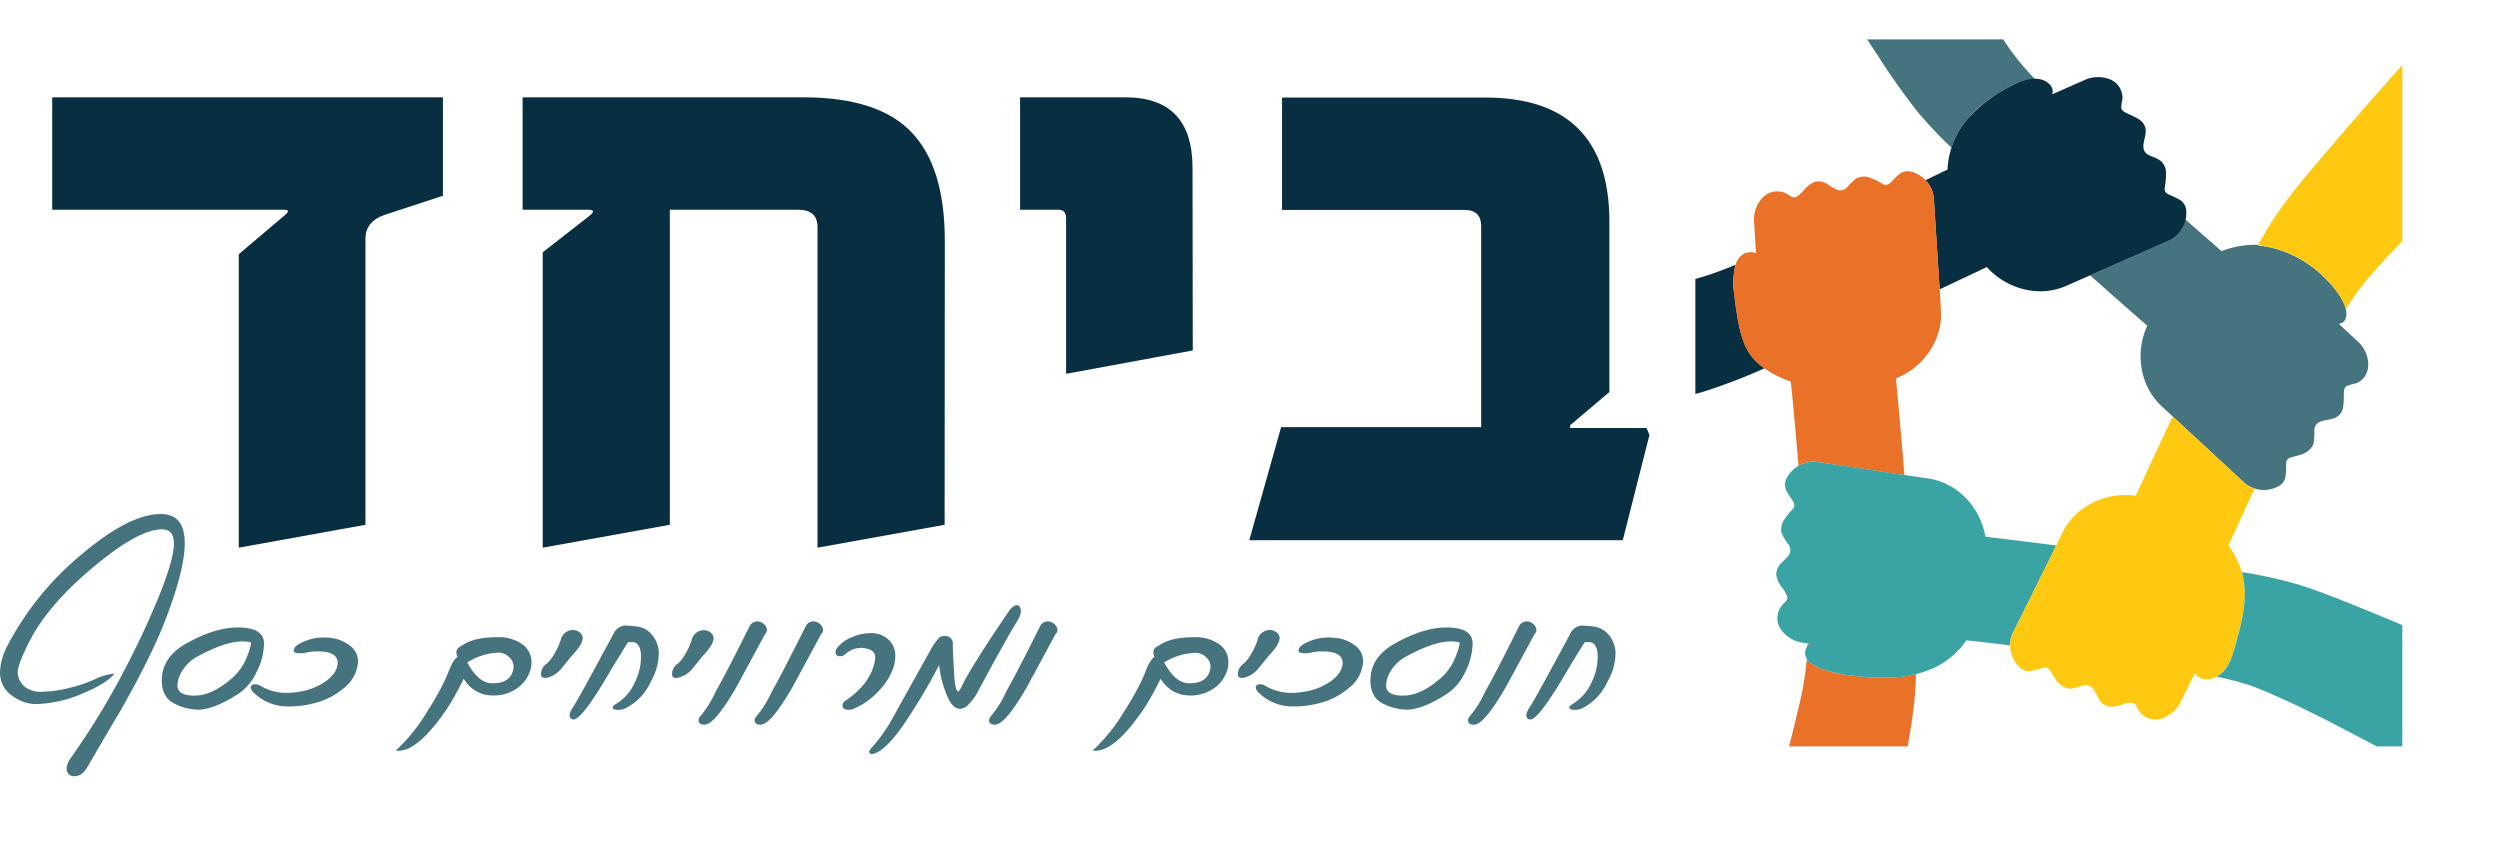 <svg xmlns="http://www.w3.org/2000/svg" xmlns:xlink="http://www.w3.org/1999/xlink" viewBox="0 0 622.5 210"><defs><style>.cls-1{fill:none;}.cls-2{fill:#082e41;}.cls-3{fill:#45737e;}.cls-4{clip-path:url(#clip-path);}.cls-5{fill:#ea7128;}.cls-6{fill:#3aa4a4;}.cls-7{fill:#ffc811;}</style><clipPath id="clip-path"><rect class="cls-1" x="422.14" y="9.81" width="176.04" height="176.04"/></clipPath></defs><title>Asset 2</title><g id="Layer_2" data-name="Layer 2"><g id="Layer_1-2" data-name="Layer 1"><path class="cls-2" d="M110.29,48.74,95.74,53.51Q91,55.15,91,59.45v71.22l-31.54,5.7V63.29L71,53.51c1-.85.93-1.28-.23-1.28H13v-28h97.29Z"/><path class="cls-2" d="M235.21,130.67l-31.65,5.7V56.54q0-4.3-4.77-4.31h-32v78.44l-31.65,5.7V62.82l11.64-9.08c1.24-1,1.16-1.51-.23-1.51H130.13v-28H200q18.62,0,26.94,8.67t8.32,27.06Z"/><path class="cls-2" d="M297,87.26l-31.54,5.82V54.44c0-1.47-.62-2.21-1.86-2.21H254v-28h26.18q16.76,0,16.76,17.58Z"/><path class="cls-2" d="M410.71,108.32l-6.64,26.19h-93L319,106.35h49.81v-50q0-4.06-4.07-4.07H319.23v-28h50.51q31,0,31,31V97.62l-9.78,8.26v.7H410Z"/><path class="cls-3" d="M40.77,155.42q-1.76,4.4-4.49,9.86T29.75,177.4c-1.29,2.14-2.59,4.33-3.89,6.55l-4,6.87c-.9,1.64-2,2.47-3.36,2.47a2.7,2.7,0,0,1-1-.22,2,2,0,0,1-.93-1.68,4.65,4.65,0,0,1,.86-2.36l1.38-2,2.31-3.39q4.44-6.76,8.25-13.76t7.14-14.3q6.8-15,6.8-20.26,0-3.51-3-3.51-5.79,0-16.89,9.24T7.62,159.14c-2.14,4.13-3.22,6.92-3.22,8.38a4.78,4.78,0,0,0,2.11,3.72,6.53,6.53,0,0,0,4.05,1A30.48,30.48,0,0,0,18,171.1a32.29,32.29,0,0,0,6.51-2.37,14.25,14.25,0,0,1,4-1q-1.94,2.47-8.09,5a30.74,30.74,0,0,1-11.13,2.57,9.65,9.65,0,0,1-3.23-.46Q0,172.6,0,167.34a15.25,15.25,0,0,1,1.9-6.66A74.16,74.16,0,0,1,20.37,138Q32.22,128,40,128a6.71,6.71,0,0,1,2.93.57Q46,130,46,135.3,46,142.11,40.77,155.42Z"/><path class="cls-3" d="M59.44,172.71q-6.19,4-10.13,4a13.52,13.52,0,0,1-5.66-1.4q-3.36-1.53-3.36-5.87,0-6,6.51-9.45c4.61-2.5,8.73-3.75,12.39-3.75,4.36,0,6.55,1.32,6.55,4a15.93,15.93,0,0,1-1.87,7.12A13.11,13.11,0,0,1,59.44,172.71ZM49.31,163.4a9.69,9.69,0,0,0-3.73,3.33,7.36,7.36,0,0,0-1.39,3.94c0,1.69,1.4,2.54,4.22,2.54s5.75-1.31,8.88-3.94a13.54,13.54,0,0,0,4.33-6.08,16.06,16.06,0,0,0,.89-2.87c0-.28-.1-.43-.32-.43a10.35,10.35,0,0,0-1.82-.18Q56.11,159.71,49.31,163.4Z"/><path class="cls-3" d="M78.6,175a24.75,24.75,0,0,1-7.19.9,11.94,11.94,0,0,1-8.23-3.44,2,2,0,0,1-.72-1.25c0-.55.37-.83,1.11-.83a2.54,2.54,0,0,1,1.39.47,13.11,13.11,0,0,0,6.09,1.68,19.29,19.29,0,0,0,3.87-.36,15.31,15.31,0,0,0,6.55-2.79q2.64-2.07,2.61-4.47c-.1-1.82-1.78-2.72-5-2.72a13,13,0,0,0-3,.35,7.49,7.49,0,0,1-.79.11,6.63,6.63,0,0,1-.75,0c-.93,0-1.4-.22-1.4-.65,0-.71.66-1.37,2-2a12.28,12.28,0,0,1,6.84-1.19A9.29,9.29,0,0,1,87,160.68a4.8,4.8,0,0,1,2.12,4.47,9.12,9.12,0,0,1-3.65,6.3A17.73,17.73,0,0,1,78.6,175Z"/><path class="cls-3" d="M115.47,169q-1.22,2.46-2.38,4.53t-2.31,3.7q-7.26,10.41-12.24,9.66a43.56,43.56,0,0,0,7.84-9.73c1.24-1.93,2.29-3.71,3.15-5.32a43.5,43.5,0,0,0,2.07-4.38c.84-2.2,1.61-3.49,2.33-3.87a3.11,3.11,0,0,1-.29-1.18c0-.74.52-1.32,1.54-1.75q2.83-2,8.74-2a10.35,10.35,0,0,1,5.69,1.47,5.42,5.42,0,0,1,2.72,5,6.74,6.74,0,0,1-.5,2.4,8.65,8.65,0,0,1-3.15,3.9,10.18,10.18,0,0,1-5.8,1.75,10.94,10.94,0,0,1-2.11-.21A8.46,8.46,0,0,1,115.47,169Zm.9-4c1.79,3.27,3.74,5,5.87,5.12q5,.21,5.62-3.73a3.08,3.08,0,0,0-.94-2.61A3.77,3.77,0,0,0,124,162.5,15.8,15.8,0,0,0,116.37,164.94Z"/><path class="cls-3" d="M139.79,166.48a6.65,6.65,0,0,1-3.22,2.18,2.58,2.58,0,0,1-.86.14c-.69,0-1-.3-1-.93a3.12,3.12,0,0,1,1.47-2.64,9.32,9.32,0,0,0,1.83-2.4,14.6,14.6,0,0,0,1.39-2.87l.22-.6a3.08,3.08,0,0,1,3.15-2.48,2.41,2.41,0,0,1,1.32.43,1.79,1.79,0,0,1,1,1.54q0,1.65-2.94,4.69Z"/><path class="cls-3" d="M155.88,176.29a3.93,3.93,0,0,1-2,.46c-.88,0-1.32-.2-1.32-.61,0-.24.27-.52.82-.86a11.72,11.72,0,0,0,4.69-5.37,14.32,14.32,0,0,0,1.54-6.3q0-3.36-1.86-3.72h-1.36c-.48.74-1.13,1.79-1.95,3.13s-1.85,3-3.06,5.07q-6.53,11.06-8.56,11.06c-.64,0-1-.42-1-1.25a6.73,6.73,0,0,1,1.12-2.19q1.42-2.4,4.47-8l5.33-9.84a3.45,3.45,0,0,1,3-2.11,25,25,0,0,1,2.5.21,5.7,5.7,0,0,1,4.09,2.08,7.3,7.3,0,0,1,1.71,4.29,14.18,14.18,0,0,1-1.93,7.27A13.68,13.68,0,0,1,155.88,176.29Z"/><path class="cls-3" d="M172.43,166.48a6.65,6.65,0,0,1-3.22,2.18,2.54,2.54,0,0,1-.86.14c-.69,0-1-.3-1-.93a3.1,3.1,0,0,1,1.46-2.64,9.32,9.32,0,0,0,1.83-2.4A14.6,14.6,0,0,0,172,160l.22-.6a3.08,3.08,0,0,1,3.15-2.48,2.41,2.41,0,0,1,1.32.43,1.77,1.77,0,0,1,1,1.54q0,1.65-2.93,4.69Z"/><path class="cls-3" d="M183.4,171q-5.43,9.45-8,9.45c-1,0-1.46-.37-1.46-1.11a1.6,1.6,0,0,1,.28-.79,26.59,26.59,0,0,0,4-6.37c.94-1.64,2.09-3.8,3.48-6.48s3-5.87,4.86-9.59a2.17,2.17,0,0,1,2-1.39,2.39,2.39,0,0,1,.86.17,3,3,0,0,1,.77.49,2.74,2.74,0,0,1,.55.68,1.53,1.53,0,0,1,.22.8,1.25,1.25,0,0,1-.15.65l-.07.14h-.07c-.12.17-.33.54-.64,1.11Z"/><path class="cls-3" d="M197.38,171q-5.44,9.45-8,9.45-1.47,0-1.47-1.11a1.64,1.64,0,0,1,.29-.79,26.91,26.91,0,0,0,4-6.37q1.4-2.46,3.47-6.48t4.87-9.59a2.16,2.16,0,0,1,2-1.39,2.44,2.44,0,0,1,.86.17,3,3,0,0,1,.77.49,2.74,2.74,0,0,1,.55.68,1.62,1.62,0,0,1,.21.8,1.25,1.25,0,0,1-.14.65l-.07.14h-.07c-.12.17-.34.54-.65,1.11Z"/><path class="cls-3" d="M212.72,176.43a3.47,3.47,0,0,1-1.4.32c-1,0-1.54-.37-1.54-1.11a1.41,1.41,0,0,1,.76-1.18q6.22-4.19,7.3-9.88c.31-1.55-.21-2.53-1.54-2.93a6.33,6.33,0,0,0-1.9-.33,5.77,5.77,0,0,0-4,1.65,1.83,1.83,0,0,1-1.18.43c-.79,0-1.18-.35-1.18-1a2,2,0,0,1,.36-1,8.43,8.43,0,0,1,3.76-2.75,12.12,12.12,0,0,1,4.68-1,6.26,6.26,0,0,1,4.34,1.57,5.37,5.37,0,0,1,1.75,4.23,9,9,0,0,1-.29,2.18,15,15,0,0,1-3.4,5.94A18.76,18.76,0,0,1,212.72,176.43Z"/><path class="cls-3" d="M253.93,151.16c.48.79.3,1.88-.53,3.29q-3,4.88-9.74,17.43a13.31,13.31,0,0,1-2.72,3.76,3.11,3.11,0,0,1-1.9.86q-2.17,0-3.72-4.54a23.73,23.73,0,0,1-.93-3.08,27.71,27.71,0,0,1-.54-3.3l-1.68,3.15q-1.14,2.11-2.65,4.62t-3.43,5.44q-4.44,6.84-7.56,8.48c-.93.51-1.57.61-1.93.33s-.13-.83.54-1.54a38.4,38.4,0,0,0,5.33-7.63l9.38-16.86a15.92,15.92,0,0,1,2.08-2.86,2.42,2.42,0,0,1,1.32-.36,1.85,1.85,0,0,1,2,1.76c0,.76,0,1.71.07,2.84s.12,2.48.22,4a26.19,26.19,0,0,0,.21,2.79c.19,1.58.47,2.39.83,2.44.14,0,.42-.4.85-1.19.55-1.14,1.13-2.24,1.74-3.29s1.24-2.08,1.88-3.08c1.07-1.74,2.31-3.67,3.7-5.8s3-4.45,4.71-7c.69-.76,1.28-1.14,1.75-1.14A.71.71,0,0,1,253.93,151.16Z"/><path class="cls-3" d="M255.74,171c-3.62,6.3-6.29,9.45-8,9.45q-1.47,0-1.47-1.11a1.64,1.64,0,0,1,.29-.79,26.91,26.91,0,0,0,4-6.37q1.39-2.46,3.47-6.48t4.87-9.59a2.16,2.16,0,0,1,2-1.39,2.44,2.44,0,0,1,.86.17,3,3,0,0,1,.77.49,2.74,2.74,0,0,1,.55.68,1.62,1.62,0,0,1,.21.8,1.25,1.25,0,0,1-.14.65l-.07.14H263c-.12.17-.34.54-.65,1.11Z"/><path class="cls-3" d="M289,169q-1.22,2.46-2.38,4.53t-2.31,3.7q-7.26,10.41-12.24,9.66a43.56,43.56,0,0,0,7.84-9.73c1.24-1.93,2.29-3.71,3.15-5.32a46.11,46.11,0,0,0,2.08-4.38c.83-2.2,1.61-3.49,2.32-3.87a3.08,3.08,0,0,1-.28-1.18c0-.74.51-1.32,1.54-1.75q2.82-2,8.73-2a10.31,10.31,0,0,1,5.69,1.47,5.4,5.4,0,0,1,2.72,5,6.53,6.53,0,0,1-.5,2.4,8.58,8.58,0,0,1-3.15,3.9,10.16,10.16,0,0,1-5.8,1.75,11,11,0,0,1-2.11-.21A8.46,8.46,0,0,1,289,169Zm.9-4c1.79,3.27,3.74,5,5.87,5.12q5,.21,5.62-3.73a3.1,3.1,0,0,0-.93-2.61,3.79,3.79,0,0,0-2.94-1.22A15.8,15.8,0,0,0,289.89,164.94Z"/><path class="cls-3" d="M313.32,166.48a6.72,6.72,0,0,1-3.23,2.18,2.53,2.53,0,0,1-.85.14c-.7,0-1-.3-1-.93a3.13,3.13,0,0,1,1.46-2.64,9.32,9.32,0,0,0,1.83-2.4,15.41,15.41,0,0,0,1.4-2.87l.21-.6a3.08,3.08,0,0,1,3.15-2.48,2.44,2.44,0,0,1,1.33.43,1.78,1.78,0,0,1,1,1.54q0,1.65-2.93,4.69Z"/><path class="cls-3" d="M328.83,175a24.8,24.8,0,0,1-7.19.9,12,12,0,0,1-8.24-3.44,2,2,0,0,1-.71-1.25c0-.55.37-.83,1.11-.83a2.54,2.54,0,0,1,1.39.47,13.11,13.11,0,0,0,6.09,1.68,19.12,19.12,0,0,0,3.86-.36,15.3,15.3,0,0,0,6.56-2.79q2.64-2.07,2.61-4.47c-.1-1.82-1.78-2.72-5.05-2.72a13.11,13.11,0,0,0-3,.35,7,7,0,0,1-.78.11,6.8,6.8,0,0,1-.76,0c-.93,0-1.39-.22-1.39-.65,0-.71.66-1.37,2-2a12.25,12.25,0,0,1,6.83-1.19,9.29,9.29,0,0,1,5.12,1.83,4.77,4.77,0,0,1,2.11,4.47,9.08,9.08,0,0,1-3.65,6.3A17.61,17.61,0,0,1,328.83,175Z"/><path class="cls-3" d="M360.38,172.71q-6.19,4-10.13,4a13.48,13.48,0,0,1-5.65-1.4c-2.24-1-3.37-3-3.37-5.87q0-6,6.52-9.45,6.9-3.75,12.38-3.75,6.56,0,6.55,4a15.92,15.92,0,0,1-1.86,7.12A13.05,13.05,0,0,1,360.38,172.71Zm-10.13-9.31a9.73,9.73,0,0,0-3.72,3.33,7.36,7.36,0,0,0-1.39,3.94c0,1.69,1.4,2.54,4.22,2.54s5.75-1.31,8.88-3.94a13.54,13.54,0,0,0,4.33-6.08,17.07,17.07,0,0,0,.89-2.87c0-.28-.11-.43-.32-.43a10.46,10.46,0,0,0-1.83-.18Q357.05,159.71,350.25,163.4Z"/><path class="cls-3" d="M375,171q-5.43,9.45-8,9.45-1.47,0-1.47-1.11a1.64,1.64,0,0,1,.29-.79,26.59,26.59,0,0,0,4-6.37c.94-1.64,2.09-3.8,3.48-6.48s3-5.87,4.86-9.59a2.17,2.17,0,0,1,2-1.39,2.39,2.39,0,0,1,.86.17,3,3,0,0,1,.77.49,2.74,2.74,0,0,1,.55.68,1.53,1.53,0,0,1,.22.8,1.25,1.25,0,0,1-.15.65l-.07.14h-.07c-.12.17-.33.54-.64,1.11Z"/><path class="cls-3" d="M394.1,176.29a3.93,3.93,0,0,1-2,.46c-.88,0-1.32-.2-1.32-.61,0-.24.27-.52.82-.86a11.72,11.72,0,0,0,4.69-5.37,14.32,14.32,0,0,0,1.54-6.3q0-3.36-1.86-3.72h-1.36c-.48.74-1.13,1.79-1.95,3.13s-1.85,3-3.06,5.07q-6.53,11.06-8.56,11.06c-.64,0-1-.42-1-1.25a6.83,6.83,0,0,1,1.11-2.19q1.44-2.4,4.48-8l5.33-9.84a3.45,3.45,0,0,1,3-2.11,25,25,0,0,1,2.5.21,5.7,5.7,0,0,1,4.09,2.08,7.3,7.3,0,0,1,1.71,4.29,14.18,14.18,0,0,1-1.93,7.27A13.68,13.68,0,0,1,394.1,176.29Z"/><g class="cls-4"><path class="cls-1" d="M534.68,81.1q-7.15-6.22-14.24-12.55l-6,2.64c-7,3.06-15,.6-19.73-4.7,0,0-4.71,2.26-11.76,5.56l.33,5.23c.49,7.58-4.61,14.32-11.2,16.91,0,0,1,10.57,2.11,24.07l6,.89c7.52,1.11,13,7.51,14.19,14.49,0,0,7.39.87,17.67,2.18l1.65-3.32c3.38-6.81,11.16-10.1,18.16-9,0,0,3.92-8.55,9.21-19.76l-2.84-2.63C532.64,95.91,531.69,87.52,534.68,81.1Z"/><path class="cls-3" d="M495.85,5.07q-1.5-2.52-3-5.07H458.61c2.92,4.59,5.86,9.16,8.87,13.69a172.13,172.13,0,0,0,10,14.14h0a107.66,107.66,0,0,0,8.43,8.93c2.69-8.36,10.47-13,14.36-15.12a14.17,14.17,0,0,1,6.39-2A66.1,66.1,0,0,1,501,13C499.12,10.46,497.47,7.77,495.85,5.07Zm3.35,17.14.16-.08Zm-.22.12.11-.06Zm1.83-1Zm-.38.2.22-.11Z"/><path class="cls-3" d="M540.3,59.79l-9.7,4.28-6,2.64-4.17,1.84q7.09,6.32,14.24,12.55c-3,6.42-2,14.81,3.53,20l2.84,2.63,5.3,4.91,4.81,4.45,7.78,7.21a7.54,7.54,0,0,0,7.95,1,3.51,3.51,0,0,0,2.18-2.4,19.68,19.68,0,0,0,.18-3.26c0-.82.18-1.37,1-1.66,1-.35,2-.5,3-.9a4.64,4.64,0,0,0,2.8-2.49,15.13,15.13,0,0,0,.22-3.56c.24-2.74,3.29-2.13,5.16-3a3.35,3.35,0,0,0,2-2.5,19.75,19.75,0,0,0,.19-3.26c0-.71,0-1.69.66-2.12a15.11,15.11,0,0,1,2.43-.71c2.56-1.09,3.42-3.68,2.81-6.24a8,8,0,0,0-2.17-3.94l-5-4.65c2.44-.24,2.08-3.18,1.41-4.81a20.54,20.54,0,0,0-4.22-5.91,28.42,28.42,0,0,0-13.08-8,22.93,22.93,0,0,0-4.2-.73l.1-.19a23,23,0,0,0-9.21,1.57L551.44,61h0c-1.56-1.35-4.11-3.56-7.27-6.34A7.41,7.41,0,0,1,540.3,59.79Z"/><path class="cls-2" d="M431.88,73.57c0,.28.08.63.13,1,0-.31-.08-.64-.13-1l-.06-.55.06.55a18.24,18.24,0,0,1,.29-7.65,85.8,85.8,0,0,1-14.81,4.77c-1.94.38-3.9.69-5.86,1V100.4c4.09-.78,8.19-1.57,12.18-2.72A137.29,137.29,0,0,0,439,91.86l.4-.17C434.21,88.13,433.1,83.51,431.88,73.57Zm.18,1.48c.11.85.22,1.72.26,2.08C432.29,76.85,432.21,76.21,432.06,75.05Z"/><path class="cls-2" d="M482.17,59.67l.42,6.53.38,5.85c7-3.3,11.76-5.56,11.76-5.56,4.69,5.3,12.78,7.76,19.73,4.7l6-2.64,4.17-1.84,6-2.64,9.7-4.28a7.52,7.52,0,0,0,4.05-7,3.47,3.47,0,0,0-1.54-3,25.4,25.4,0,0,0-2.73-1.32c-.77-.38-1.19-.74-1.11-1.65a19,19,0,0,0,.32-4,3.76,3.76,0,0,0-1.77-3.08c-.88-.51-1.89-.76-2.76-1.29-2.23-1.37-.28-4.18-.52-6.18-.28-2.39-2.63-3.06-4.5-4-.62-.29-1.44-.63-1.57-1.38a11.22,11.22,0,0,1,.3-2.36,5,5,0,0,0-3.8-5,8.1,8.1,0,0,0-5.28.24L511,23.48c.64-1.95-1.38-3.44-3.06-3.76-2.68-.49-5.49.7-7.78,2a35.93,35.93,0,0,0-10,7.65,20.63,20.63,0,0,0-5.23,12.85s-2.08,1-5.53,2.67a6.94,6.94,0,0,1,2.09,4.24Z"/><path class="cls-5" d="M450.64,160.29l-.58-.08c0,.25,0,.49,0,.74A3.84,3.84,0,0,1,450.64,160.29Z"/><path class="cls-5" d="M452.23,115l10.49,1.55,6.48,1,5,.74c-1.1-13.5-2.11-24.07-2.11-24.07,6.59-2.59,11.69-9.33,11.2-16.91L483,72.05l-.38-5.85-.42-6.53-.67-10.58a7.54,7.54,0,0,0-5.56-6.31,3.35,3.35,0,0,0-3.19.68c-.82.68-1.47,1.54-2.29,2.22a1.47,1.47,0,0,1-1.9,0,16.09,16.09,0,0,0-3-1.44,4.06,4.06,0,0,0-3.44.23,18.43,18.43,0,0,0-2.2,2.13,2.32,2.32,0,0,1-2.4.72,16.1,16.1,0,0,1-2.59-1.52,4,4,0,0,0-3.21-.49,7.74,7.74,0,0,0-2.58,2,6.2,6.2,0,0,1-2.1,1.79c-.64.2-1.25-.28-1.75-.6a5,5,0,0,0-6,.3A7.9,7.9,0,0,0,436.74,55l.51,8a4,4,0,0,0-3,.19c-1.93,1-2.44,3.46-2.59,5.43a40.45,40.45,0,0,0,.73,9,37.75,37.75,0,0,0,1.55,7,13.88,13.88,0,0,0,3.5,5.64A26.13,26.13,0,0,0,445.91,95s.94,9.11,1.92,21A6.8,6.8,0,0,1,452.23,115Z"/><path class="cls-5" d="M470.46,210c1.34-6.68,2.63-13.36,3.82-20.07,1.29-7.27,2.72-14.65,2.78-22.05a37.9,37.9,0,0,1-11.3.76C455.2,168,451.13,166,449.91,164a78.4,78.4,0,0,1-2.11,12.34c-1.36,6-2.93,11.93-4.56,17.85-1.45,5.27-3,10.52-4.51,15.77Z"/><path class="cls-5" d="M461.68,168.38h0Z"/><path class="cls-6" d="M505.85,148.3l2.9-5.86,3.28-6.62c-10.28-1.31-17.67-2.18-17.67-2.18-1.15-7-6.67-13.38-14.19-14.49l-6-.89-5-.74-6.48-1L452.23,115a7.51,7.51,0,0,0-7.3,4,3.38,3.38,0,0,0-.08,3.25c.49,1,1.21,1.81,1.72,2.77a1.4,1.4,0,0,1-.29,1.82,21.54,21.54,0,0,0-1.93,2.44,4.44,4.44,0,0,0-.75,3.43,13.37,13.37,0,0,0,1.7,2.83,2.34,2.34,0,0,1,.18,2.59,17.18,17.18,0,0,1-2,2.12,4.07,4.07,0,0,0-1.19,2.95,7,7,0,0,0,1.36,3,7.1,7.1,0,0,1,1.38,2.47c.1.67-.46,1.17-.88,1.6a5,5,0,0,0-1,6,8,8,0,0,0,5.4,3.71l1.48.22.58.08a2.89,2.89,0,0,0-.7,3.79,4.79,4.79,0,0,0,.92,1,11.31,11.31,0,0,0,3.79,1.84,38.42,38.42,0,0,0,7.13,1.39,59.78,59.78,0,0,0,8.77.43,28.38,28.38,0,0,0,10.9-2.36,20,20,0,0,0,8.21-6.94s4.33.47,10.9,1.26a6.21,6.21,0,0,1,.57-2.89Z"/><path class="cls-7" d="M622.5,9.54c-2.53-3.29-5.21-6.48-8-9.54H594.81c3.32,3,6.5,6.07,9.5,9.34-8.26,9.18-16.47,18.41-24.47,27.82-5.78,6.8-11.76,13.61-16.2,21.39-.48.84-1,1.68-1.42,2.53A27.18,27.18,0,0,1,578,68.34l-.39-.38.4.38,1.26,1.21L578,68.34c4,3.79,5.66,6.68,6.1,8.7a54.41,54.41,0,0,1,3.8-5.59c1.31-1.66,2.7-3.26,4.11-4.83,3.84-4.27,7.87-8.38,11.93-12.43,6.08-6.07,12.28-12,18.52-17.91ZM577.58,67.9Z"/><path class="cls-7" d="M556.34,161.44c1-3.91,2.27-7.68,2.55-11.73a20,20,0,0,0-4-13.84s2.65-5.93,6.54-14.26a6.16,6.16,0,0,1-2.53-1.34l-7.78-7.21-4.81-4.45-5.3-4.91c-5.29,11.21-9.21,19.76-9.21,19.76-7-1.06-14.78,2.23-18.16,9L512,135.82l-3.28,6.62-2.9,5.86-4.72,9.5a7.57,7.57,0,0,0,1.34,7.92,3.54,3.54,0,0,0,2.94,1.4,22.63,22.63,0,0,0,3.23-.77,1.46,1.46,0,0,1,1.8.52c.56.79,1,1.67,1.56,2.44a5.21,5.21,0,0,0,2.91,2.12c1.19.21,2.37-.36,3.5-.66a2.41,2.41,0,0,1,2.71.62A22.5,22.5,0,0,1,522.6,174a3.81,3.81,0,0,0,2.58,1.95,8.67,8.67,0,0,0,3.26-.51,5.31,5.31,0,0,1,2.65-.44c.69.21,1,1,1.28,1.62a5,5,0,0,0,6.31,2.15,8.1,8.1,0,0,0,4.14-3.66l3.74-7.54a3.07,3.07,0,0,0,2.79,1.57,5.23,5.23,0,0,0,3.51-1.3,11.89,11.89,0,0,0,3.48-6.42C557.33,157.46,555.35,165.43,556.34,161.44Z"/><path class="cls-6" d="M592.09,186H622.5V162.34c-.58,1-1.18,2.08-1.79,3.12-11.64-5.16-23.3-10.27-35.12-15-4.19-1.68-8.4-3.34-12.69-4.73a106.14,106.14,0,0,0-14.65-3.26c1.42,5.23.43,10.64-1,15.75-1,3.6-1.73,8.29-5.32,10.29a71.55,71.55,0,0,1,7.87,2c1.89.64,3.74,1.41,5.57,2.2,5.2,2.24,10.29,4.76,15.34,7.33Q586.43,183,592.09,186Z"/></g></g></g></svg>